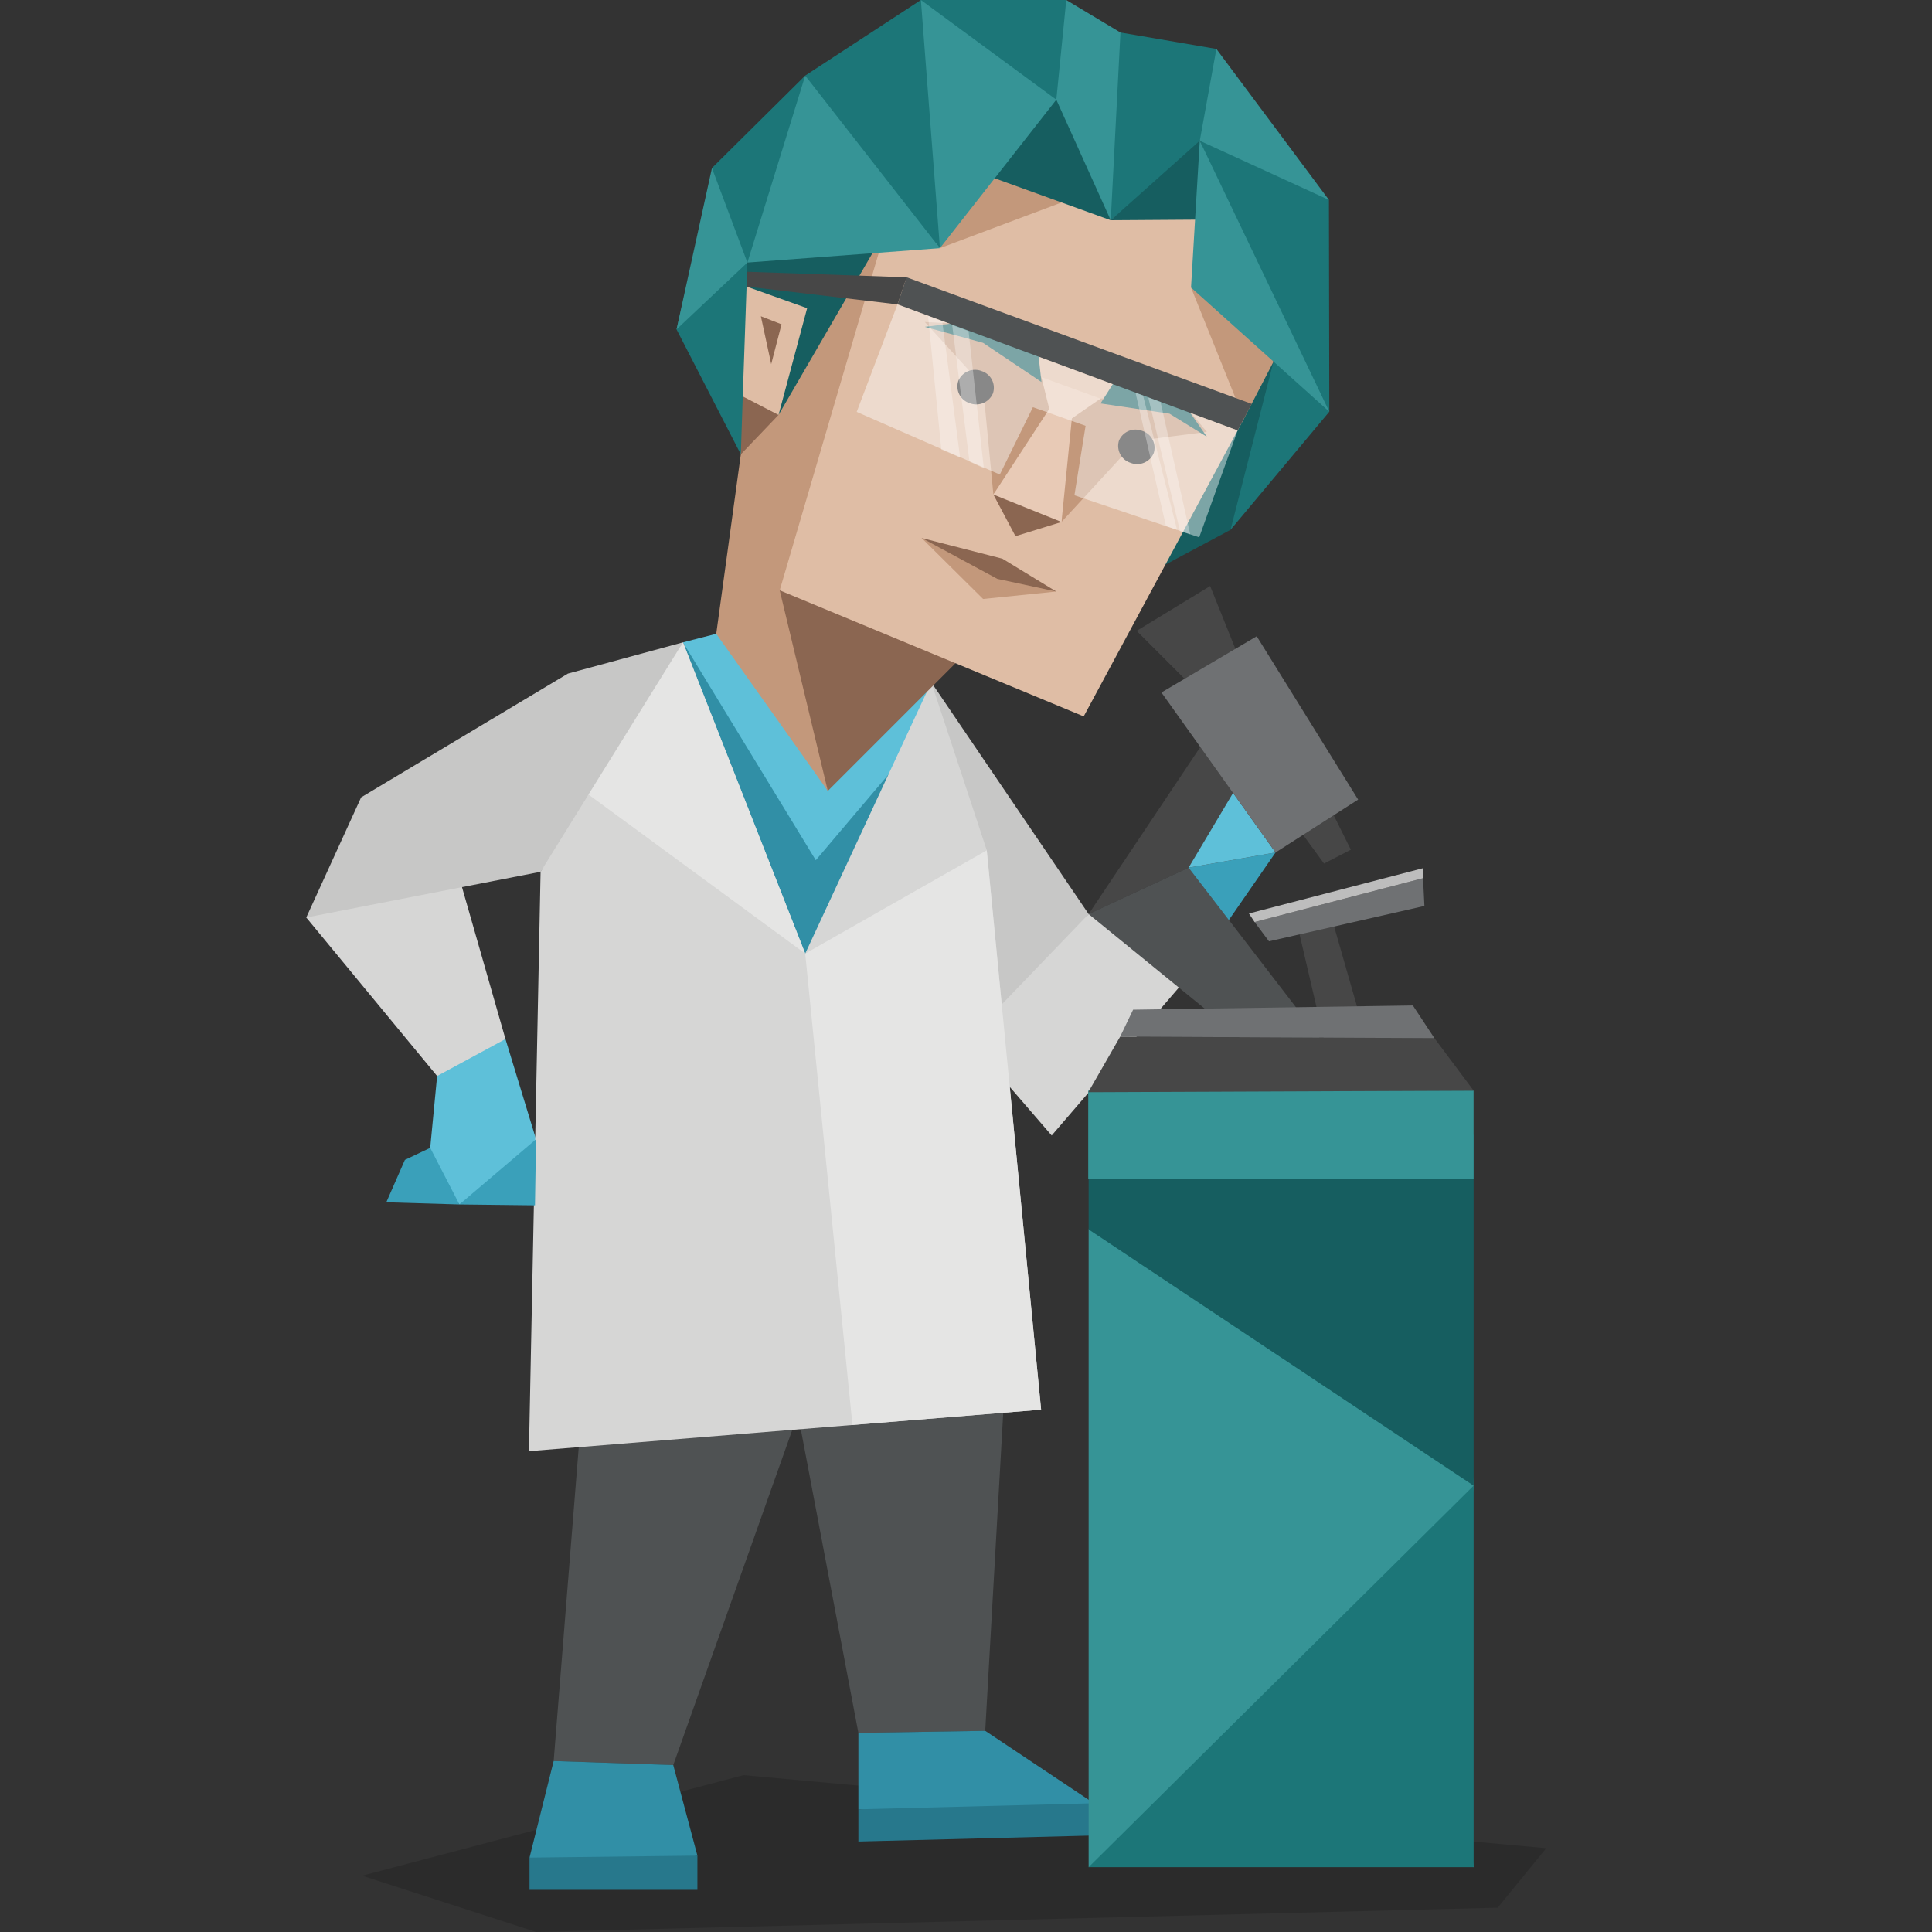 <svg id="illustration" xmlns="http://www.w3.org/2000/svg" viewBox="0 0 400 400"><rect x="0" y="0" width="400" height="400" fill="#333333" stroke="none"/><defs><style>.cls-1{fill:#000001;fill-opacity:0.15;}.cls-2{fill:#c7c7c6;}.cls-11,.cls-2,.cls-23,.cls-24,.cls-25,.cls-3,.cls-4,.cls-5{fill-rule:evenodd;}.cls-3{fill:#d6d6d5;}.cls-10,.cls-4{fill:#3aa0ba;}.cls-5,.cls-9{fill:#5ec0d9;}.cls-6{fill:#4f5253;}.cls-7{fill:#318fa6;}.cls-8{fill:#27788c;}.cls-11{fill:#e5e5e4;}.cls-12,.cls-24{fill:#165e60;}.cls-13,.cls-25{fill:#1c7678;}.cls-14,.cls-23{fill:#369496;}.cls-15{fill:#8b6651;}.cls-16{fill:#c3987b;}.cls-17{fill:#dfbda5;}.cls-18{fill:#e8cab6;}.cls-19{fill:#2b2b2b;}.cls-20{fill:#474747;}.cls-21,.cls-22{fill:#fff;}.cls-21{opacity:0.44;}.cls-22{opacity:0.31;}.cls-26{fill:#6f7173;}.cls-27{fill:#bdbdbd;}</style></defs><polygon class="cls-1" points="74.97 388.35 153.95 367.52 320.14 382.65 310.09 394.97 110.98 400 74.97 388.35"/><polygon class="cls-2" points="225.39 189.25 206.25 214.94 192.81 141.26 225.39 189.25"/><polygon class="cls-3" points="200.51 215.12 225.39 189.25 238.72 188.31 247.57 200.39 217.74 235.09 200.51 215.12"/><polygon class="cls-4" points="243.36 183.33 246.09 179.64 264.09 176.5 247.57 200.39 243.36 183.33"/><polygon class="cls-5" points="248.51 154.66 264.09 176.5 246.09 179.64 248.51 154.66"/><polygon class="cls-3" points="94.53 179.76 104.65 215.12 94.13 225.53 90.5 222.78 63.41 189.96 83.4 176.65 94.53 179.76"/><polygon class="cls-6" points="208.81 273.05 208.81 260.97 165.2 292.76 177.72 358.77 203.98 358.35 208.81 273.05"/><polygon class="cls-6" points="165.2 292.76 150.72 271.8 122 272.4 114.63 364.6 139.39 365.44 165.2 292.76"/><polygon class="cls-7" points="144.39 384.19 139.39 365.44 114.63 364.6 109.63 384.6 127.14 388.35 144.39 384.19"/><polygon class="cls-8" points="144.39 391.27 144.39 384.19 109.63 384.6 109.63 391.27 144.39 391.27"/><polygon class="cls-7" points="177.72 374.6 177.72 358.77 203.98 358.35 226.48 373.35 213.15 377.94 177.72 374.6"/><polygon class="cls-8" points="177.72 381.27 177.72 374.6 226.48 373.35 226.48 380.02 177.72 381.27"/><polygon class="cls-5" points="104.65 215.12 110.98 235.87 105.1 243.18 95.12 249.37 90.08 243.67 89.07 237.65 90.5 222.78 104.65 215.12"/><polygon class="cls-7" points="151.74 143.22 141.4 132.99 166.35 208.17 196.82 167.65 192.4 154.25 151.74 143.22"/><polygon class="cls-9" points="152.16 130.23 141.4 132.99 168.9 178.1 192.52 150.23 192.81 141.26 152.16 130.23"/><line class="cls-10" x1="95.12" y1="249.37" x2="110.99" y2="235.87"/><polygon class="cls-4" points="95.12 249.37 79.98 248.92 83.83 240.14 89.07 237.65 95.12 249.37"/><polygon class="cls-2" points="141.4 132.99 117.58 139.46 74.77 165.08 63.41 189.96 111.92 180.5 126.32 161.94 141.4 132.99"/><polygon class="cls-3" points="192.81 176.05 166.71 197.43 141.4 132.99 132.78 151.4 121.84 164.5 111.92 180.5 109.51 300.45 215.55 291.86 204.3 176.05 194.91 160.03 192.81 141.26 192.81 176.05"/><polygon class="cls-11" points="166.71 197.43 121.84 164.5 141.4 132.99 166.71 197.43"/><polygon class="cls-3" points="192.81 141.26 204.3 176.05 166.71 197.43 192.81 141.26"/><polygon class="cls-11" points="166.71 197.43 176.49 295.02 215.55 291.86 204.3 176.05 166.71 197.43"/><polygon class="cls-4" points="95.12 249.37 110.98 235.87 110.76 249.55 95.12 249.37"/><polygon class="cls-12" points="258.2 74.91 263.65 74.92 264.81 80.77 260.4 97.38 254.77 109.69 238 118.65 232.52 125.16 258.2 74.91"/><polygon class="cls-13" points="275.22 85.24 254.77 109.69 263.65 74.92 269.63 76.44 275.22 85.24"/><polygon class="cls-13" points="154.74 54.36 157.46 60.26 156.24 87.56 153.38 94.07 140.07 68.2 143.31 54.48 147.75 51 154.74 54.36"/><polygon class="cls-14" points="147.4 34.79 140.07 68.2 154.74 54.36 153.98 42.62 151.69 37.37 147.4 34.79"/><polygon class="cls-15" points="198.6 136.54 171.39 163.75 159.67 143.67 156.28 136.92 159 114.77 179.77 129.22 192.36 134.04 198.6 136.54"/><polygon class="cls-16" points="172.96 101.21 161.43 122.22 171.39 163.75 148.29 131.22 153.38 94.07 154.31 86.47 159.68 81.5 173.7 54.89 183.24 47.92 187.41 54.28 172.96 101.21"/><polygon class="cls-12" points="161.19 85.91 183.24 47.92 178.23 44.76 159.16 48.56 154.74 54.36 154.57 59.33 162.08 64.03 158.16 77.1 161.19 85.91"/><polygon class="cls-15" points="161.19 85.91 153.38 94.07 153.78 82.08 155.49 79.79 159.68 81.5 161.19 85.91"/><polygon class="cls-17" points="167.11 63.81 161.19 85.91 153.78 82.08 154.57 59.33 167.11 63.81"/><polygon class="cls-15" points="161.81 67.15 157.53 65.48 159.67 75.39 161.81 67.15"/><polygon class="cls-17" points="257.53 86.72 224.37 148.32 161.43 122.22 183.24 47.92 185.85 46.91 224.5 35.77 230.69 34.25 250.37 39.88 249.82 61.96 258.5 78.06 257.53 86.72"/><polygon class="cls-16" points="246.59 59.53 260.19 65.45 263.65 74.92 257.53 86.72 246.59 59.53"/><polygon class="cls-16" points="220.54 41.64 194.6 51.38 208.22 26.3 220.54 41.64"/><polygon class="cls-16" points="218.69 122.47 203.54 124.01 190.8 111.38 206.78 118.79 218.69 122.47"/><polygon class="cls-15" points="218.69 122.47 206.49 119.85 190.8 111.38 207.54 115.67 218.69 122.47"/><polygon class="cls-15" points="219.77 108.07 210.24 111.01 205.67 102.39 214.06 102.69 219.77 108.07"/><polygon class="cls-16" points="243.03 81.23 249.86 89.42 235.22 91.29 219.77 108.07 219.98 85.79 227.85 82.53 243.03 81.23"/><polygon class="cls-16" points="215.62 78.09 219 85.53 205.67 102.39 203.5 79.85 191.48 66.67 206.02 67.45 215.62 78.09"/><polygon class="cls-18" points="221.92 86.63 219.77 108.07 205.67 102.39 217.24 84.66 215.62 78.09 227.85 82.53 221.92 86.63"/><polygon class="cls-12" points="249.86 90.42 243.25 80.9 231.04 78.53 227.85 83.53 242.13 85.65 249.86 90.42"/><polygon class="cls-12" points="214.84 72.03 215.62 79.09 203.53 70.98 191.48 67.67 204.63 66.06 214.84 72.03"/><path class="cls-19" d="M236.48,89.21a3.71,3.71,0,0,0-4.8,2,3.66,3.66,0,0,0,2.38,4.61,3.71,3.71,0,0,0,4.8-2A3.66,3.66,0,0,0,236.48,89.21Z"/><path class="cls-19" d="M203.27,76.84a3.75,3.75,0,0,0-4.85,2,3.62,3.62,0,0,0,2.3,4.62,3.75,3.75,0,0,0,4.85-2A3.62,3.62,0,0,0,203.27,76.84Z"/><polygon class="cls-13" points="275.14 41.39 275.22 85.24 264.05 67.63 250.37 33.88 248.4 29.14 255.44 24.59 266.1 31.63 275.14 41.39"/><polygon class="cls-14" points="251.84 10.13 275.14 41.39 248.4 29.14 245.28 20.38 244.37 13.79 251.84 10.13"/><polygon class="cls-13" points="231.98 6.73 251.84 10.13 248.4 29.14 241.41 36.6 229.97 45.6 226.82 22.66 229.81 9.6 231.98 6.73"/><polygon class="cls-14" points="220.76 0 231.98 6.73 229.97 45.6 216.37 21.64 217.4 5.25 220.76 0"/><polygon class="cls-12" points="250.37 33.88 247.75 45.48 229.97 45.6 248.4 29.14 250.37 33.88"/><polygon class="cls-12" points="203.03 35.86 229.97 45.6 218.7 20.64 213.35 20.58 208.02 24.74 203.03 35.86"/><polygon class="cls-13" points="220.76 0 218.7 20.64 213.35 20.58 188.68 9.05 190.66 0 220.76 0"/><polygon class="cls-14" points="194.6 51.38 218.7 20.64 190.66 0 187.36 6.2 189.61 32.08 194.6 51.38"/><polygon class="cls-13" points="166.71 15.65 172.87 24.73 185.15 40.58 194.6 51.38 190.66 0 166.71 15.65"/><polygon class="cls-14" points="154.74 54.36 194.6 51.38 166.71 15.65 159.47 24.82 153.13 46.45 154.74 54.36"/><polygon class="cls-13" points="147.4 34.79 166.71 15.65 154.74 54.36 147.4 34.79"/><polygon class="cls-14" points="275.22 85.24 246.59 59.53 248.4 29.14 275.22 85.24"/><polygon class="cls-6" points="259.14 83.62 187.71 57.41 185.82 63.02 256.24 89.12 259.14 83.62"/><polygon class="cls-20" points="187.71 57.41 154.74 56.27 154.57 59.33 185.82 63.02 187.71 57.41"/><polygon class="cls-21" points="185.82 63.02 177.37 85.28 207 98.25 213.85 84.31 224.76 88.16 222.45 102.54 248.28 111.25 256.24 89.12 185.82 63.02"/><polygon class="cls-22" points="194.89 93.06 192.15 65.46 195.08 66.54 198.78 94.73 194.89 93.06"/><polygon class="cls-22" points="200.72 95.56 197.14 67.3 200.53 68.55 203.69 96.95 200.72 95.56"/><polygon class="cls-22" points="241.41 108.93 235.1 81.31 236.66 81.89 243.7 109.7 241.41 108.93"/><polygon class="cls-22" points="244.31 109.98 237.73 82.28 240.28 83.22 246.42 110.62 244.31 109.98"/><polygon class="cls-23" points="305.1 386.58 268.4 380.62 225.39 386.58 225.39 254.54 228.55 244.14 225.39 228.4 303.39 231.44 301.45 259.72 305.1 307.59 300.48 351.97 305.1 386.58"/><polygon class="cls-24" points="305.1 234.97 225.39 228.28 225.39 254.54 305.1 307.59 305.1 234.97"/><rect class="cls-14" x="225.31" y="225.79" width="79.78" height="18.35"/><polygon class="cls-25" points="305.1 307.59 225.39 386.58 305.1 386.58 305.1 307.59"/><polygon class="cls-20" points="264.19 149.22 259.98 137.51 225.39 189.25 246.09 179.64 264.19 149.22"/><polygon class="cls-20" points="235.33 130.61 250.55 121.33 258.83 141.92 251.19 146.47 235.33 130.61"/><polygon class="cls-20" points="264.19 165.2 274.13 178.79 279.68 175.92 271.94 160.38 264.19 165.2"/><polygon class="cls-26" points="240.46 143.37 264.09 176.5 281.19 165.55 260.19 131.73 240.46 143.37"/><polygon class="cls-20" points="268.53 191.17 274.96 218.75 283.8 218.32 274.83 186.97 268.53 191.17"/><polygon class="cls-26" points="262.73 194.89 259.75 190.9 294.63 181.82 294.91 187.57 262.73 194.89"/><polygon class="cls-27" points="259.75 190.9 258.58 189.13 294.63 179.75 294.63 181.82 259.75 190.9"/><polygon class="cls-6" points="225.39 189.25 246.09 179.64 276.74 219.49 268.1 224.04 225.39 189.25"/><polygon class="cls-20" points="225.31 226.13 231.92 214.62 296.98 214.94 305.1 225.8 225.31 226.13"/><polygon class="cls-26" points="292.52 208.17 296.98 214.94 231.92 214.62 234.6 209.04 292.52 208.17"/></svg>